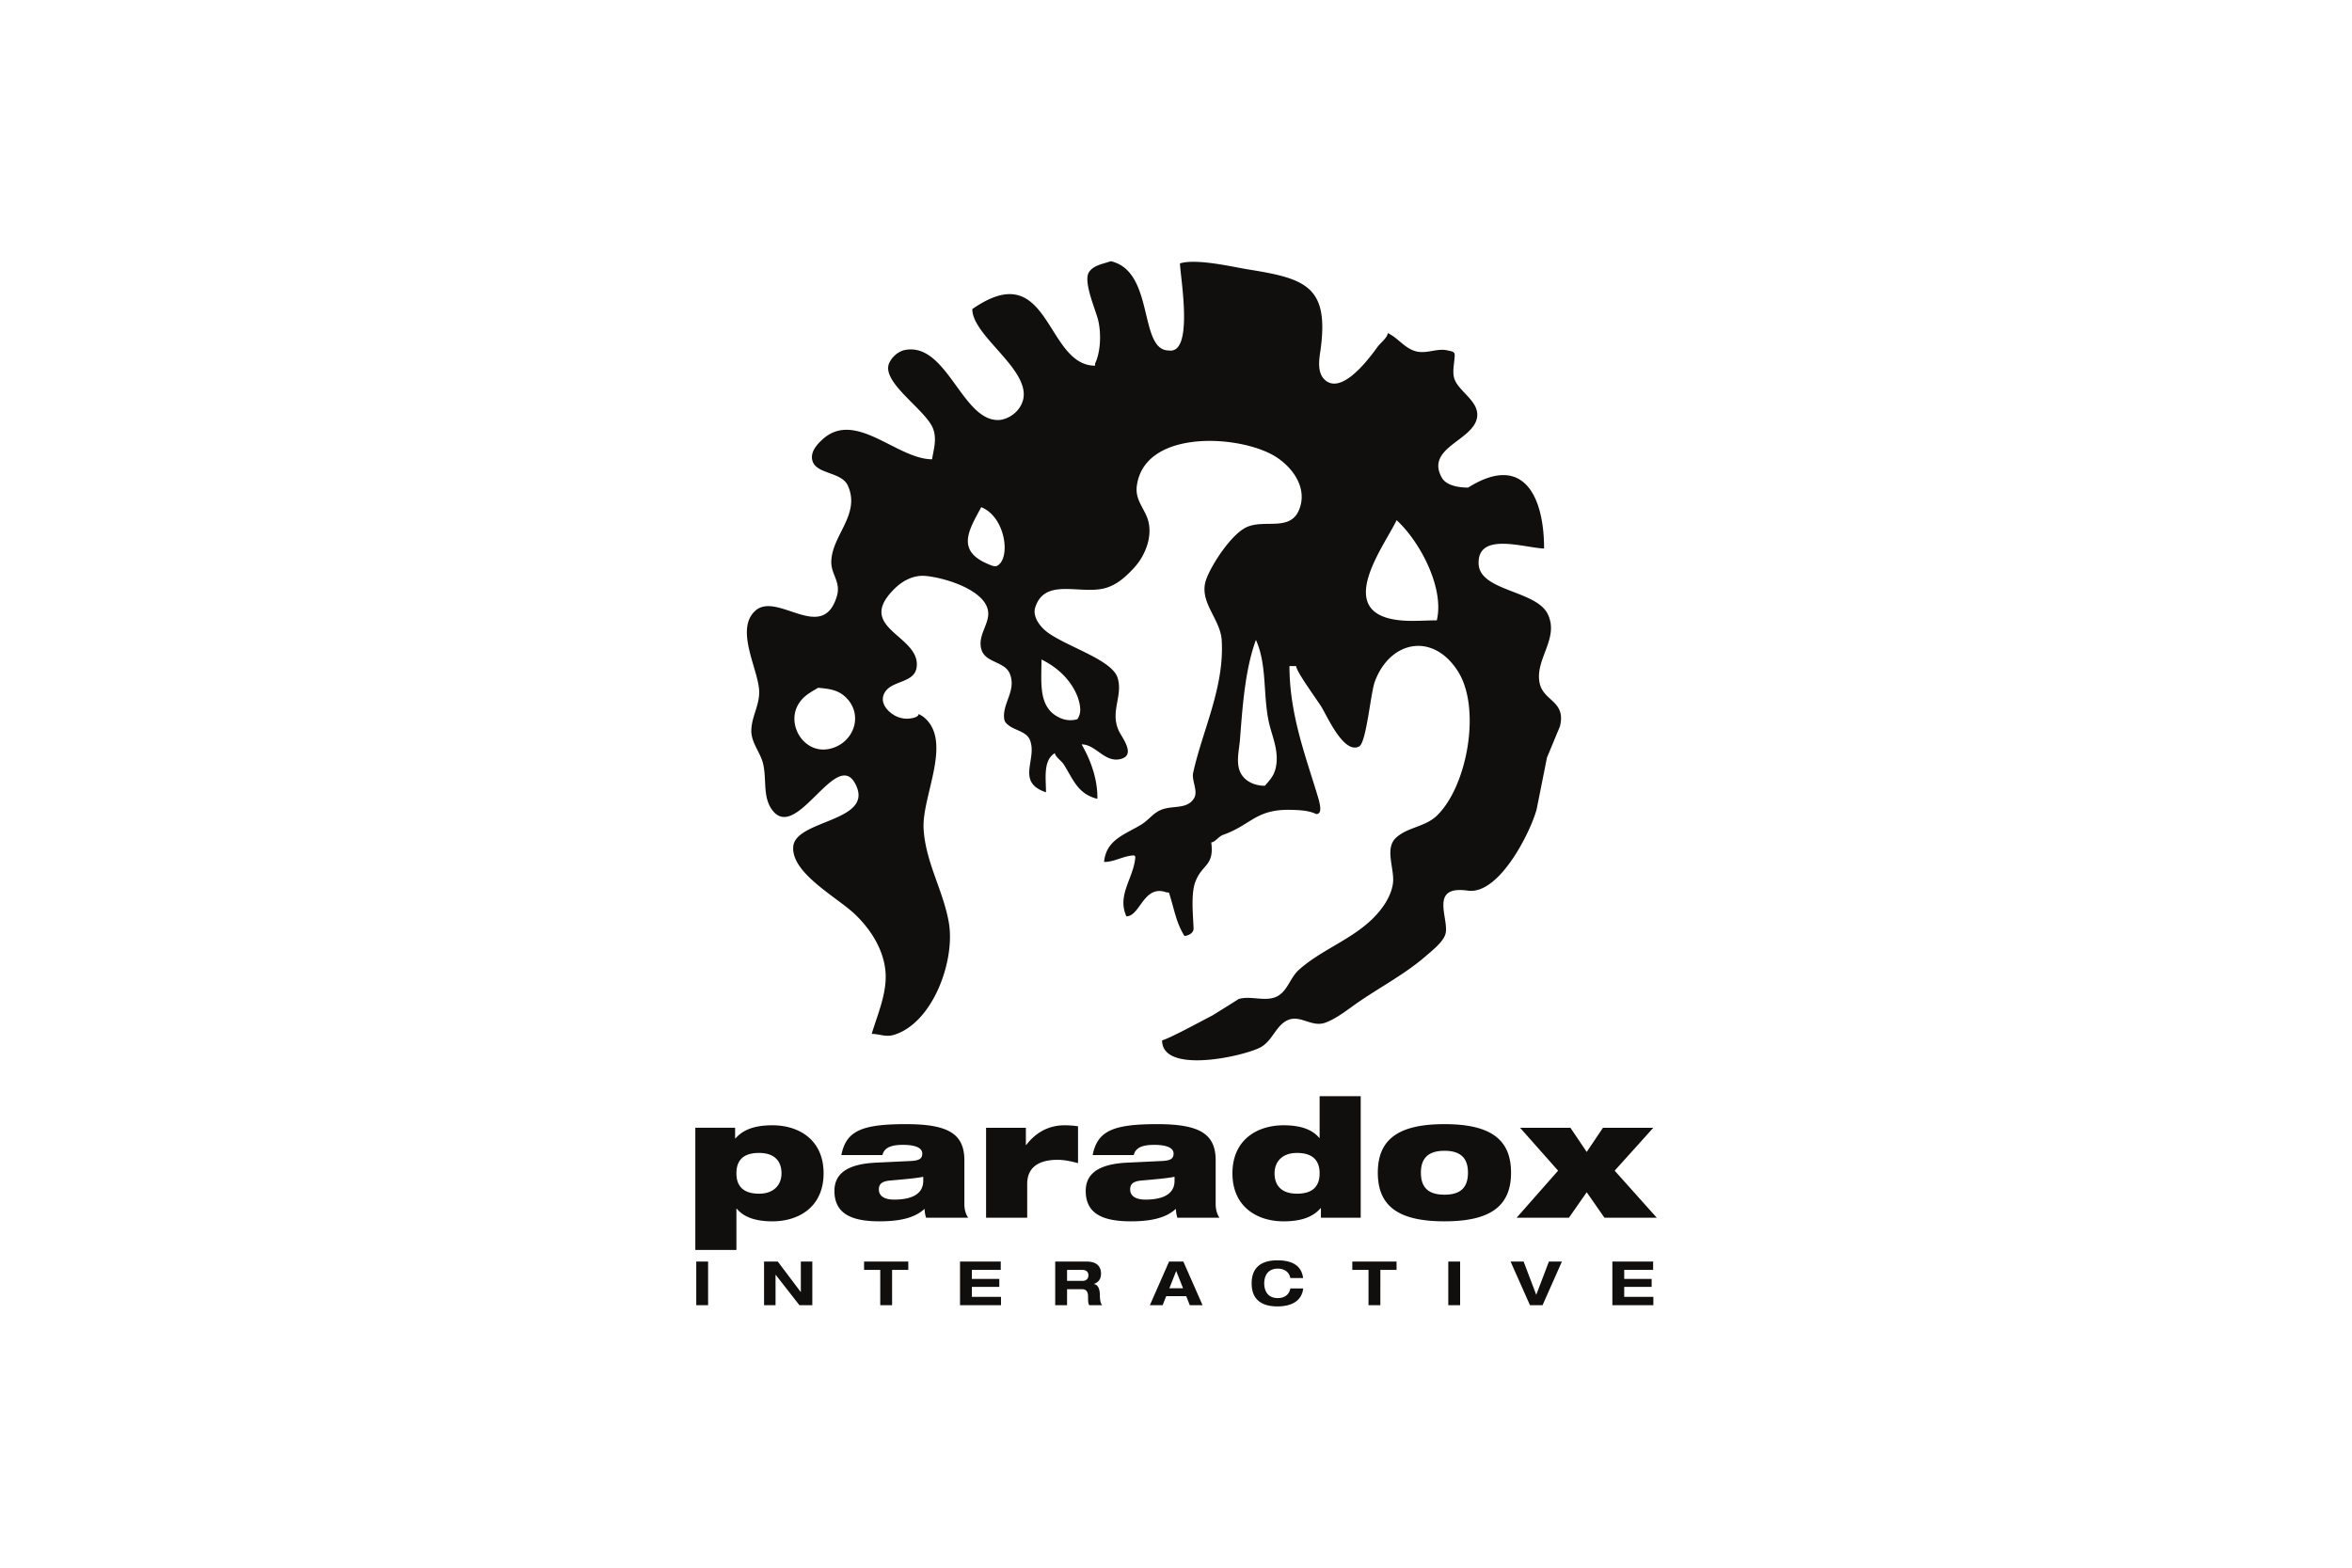 <svg xmlns="http://www.w3.org/2000/svg" height="800" width="1200" viewBox="-25.574 -46.346 221.643 278.079"><defs><clipPath id="a" clipPathUnits="userSpaceOnUse"><path d="M0 34.596h33.601V0H0z"/></clipPath></defs><g clip-path="url(#a)" transform="matrix(5.359 0 0 -5.359 0 185.386)"><path d="M.031 1.484h.392V.041H.031zm3.461 0h.38V.041h-.427l-.786 1.006h-.004V.041h-.38v1.443h.455L3.488.477h.004zm2.628-.275h-.536v.275h1.464v-.275h-.536V.041H6.12zm2.64.275h1.348v-.275h-.956V.91h.908V.647h-.908V.316h.964V.041H8.76zm3.15 0h1.049c.4 0 .467-.244.467-.392 0-.176-.071-.289-.235-.348V.74c.172-.026.198-.244.198-.386 0-.071.006-.24.075-.313h-.428c-.037.066-.039.125-.039.277 0 .202-.087.252-.208.252h-.487V.041h-.392zm.392-.639h.519c.087 0 .188.049.188.184 0 .144-.113.18-.208.18h-.499zm3.944-.507h-.663l-.118-.297h-.422l.635 1.443h.473l.635-1.443h-.423zm-.332.835l-.226-.572h.453zm3.777-.235c-.037.208-.209.312-.413.312-.372 0-.451-.292-.451-.488s.079-.487.451-.487c.19 0 .374.091.413.32h.426C20.069.174 19.723 0 19.264 0c-.526 0-.853.227-.853.762 0 .536.327.763.853.763.348 0 .791-.089.849-.587zm2.587.271h-.536v.275h1.464v-.275h-.536V.041h-.392zm2.64.275h.392V.041h-.392zm2.062 0h.431l.418-1.1.419 1.1h.43l-.64-1.443h-.417zm3.368 0h1.349v-.275h-.957V.91h.908V.647h-.908V.316h.965V.041h-1.357zM0 5.913h1.317v-.354h.011c.245.283.62.436 1.224.436.882 0 1.693-.485 1.693-1.59s-.811-1.589-1.693-1.589c-.555 0-.947.136-1.181.419H1.36V1.869H0zm2.111-2.182c.49 0 .741.293.741.674 0 .392-.218.675-.746.675-.523 0-.746-.25-.746-.675 0-.419.223-.674.751-.674m2.722 1.278c.081.409.25.659.587.817.333.152.828.207 1.546.207 1.388 0 1.938-.31 1.938-1.198V3.398c0-.228.06-.364.125-.462H7.636a1.128 1.128 0 00-.049.294c-.305-.283-.768-.414-1.492-.414-.914 0-1.491.245-1.491 1.007 0 .544.387.893 1.393.936l1.149.055c.272.016.364.081.364.245 0 .196-.244.288-.631.288-.31 0-.62-.049-.686-.338zm2.71-.718c-.228-.049-.615-.082-1.099-.125-.251-.022-.37-.104-.37-.294 0-.207.168-.337.506-.337.457 0 .963.114.963.625zm2.079 1.622h1.317v-.571h.011c.354.462.8.653 1.268.653.147 0 .3-.011.447-.033V4.743c-.24.06-.441.109-.681.109-.484 0-1.001-.158-1.001-.8V2.936H9.622zm3.527-.904c.082.409.25.659.588.817.332.152.827.207 1.546.207 1.387 0 1.937-.31 1.937-1.198V3.398c0-.228.06-.364.125-.462h-1.393a1.172 1.172 0 00-.049.294c-.305-.283-.767-.414-1.491-.414-.915 0-1.492.245-1.492 1.007 0 .544.387.893 1.394.936l1.148.055c.272.016.365.081.365.245 0 .196-.245.288-.632.288-.31 0-.62-.049-.685-.338zm2.71-.718c-.228-.049-.615-.082-1.099-.125-.25-.022-.37-.104-.37-.294 0-.207.169-.337.506-.337.457 0 .963.114.963.625zm4.844-1.039h-.01c-.245-.283-.621-.436-1.225-.436-.882 0-1.693.484-1.693 1.589s.811 1.59 1.693 1.59c.555 0 .947-.136 1.181-.419h.011v1.382h1.36V2.936h-1.317zm-.794 1.828c-.49 0-.74-.294-.74-.675 0-.391.217-.674.745-.674.523 0 .746.25.746.674 0 .419-.223.675-.751.675m4.882.953c1.535 0 2.204-.512 2.204-1.606 0-1.099-.669-1.611-2.204-1.611-1.535 0-2.205.512-2.205 1.611 0 1.094.67 1.606 2.205 1.606m0-2.335c.549 0 .778.25.778.729 0 .468-.229.724-.778.724-.545 0-.779-.256-.779-.724 0-.479.234-.729.779-.729m2.389-.762l1.372 1.557-1.258 1.42h1.666l.539-.8.538.8h1.666l-1.279-1.42 1.393-1.557h-1.731l-.587.843-.588-.843zm.76 17.701c-.161.788.659 1.471.271 2.277-.385.794-2.26.755-2.289 1.669-.038 1.068 1.515.524 2.166.503 0 1.711-.673 3.172-2.513 2.017-.309 0-.73.063-.877.338-.55 1.011 1.133 1.227 1.179 2.044.025.473-.553.773-.732 1.157-.123.257-.015.584-.015.857 0 .114-.133.118-.223.141-.347.089-.67-.11-1.027-.034-.396.086-.613.448-.966.612 0-.146-.252-.336-.335-.455-.26-.36-1.192-1.634-1.76-1.081-.223.217-.186.6-.141.892.327 2.207-.479 2.447-2.418 2.756-.471.078-1.672.362-2.221.194 0-.379.479-3.02-.37-2.882-1.009 0-.457 2.622-1.921 2.954-.241-.088-.559-.125-.716-.355-.208-.303.205-1.226.296-1.583.11-.451.087-1.055-.098-1.448v-.072c-1.656 0-1.487 3.67-4.064 1.873 0-.982 2.338-2.225 1.535-3.303a.956.956 0 00-.592-.363c-1.254-.15-1.751 2.556-3.152 2.316-.229-.039-.432-.218-.53-.414-.33-.639 1.221-1.571 1.446-2.207.123-.347.015-.665-.038-1-1.181 0-2.569 1.693-3.668.618-.174-.166-.362-.398-.294-.656.113-.449.912-.373 1.155-.795l.026-.053c.416-.945-.541-1.643-.554-2.501-.01-.427.322-.668.186-1.138-.47-1.601-1.99.184-2.713-.5-.652-.614.09-1.89.138-2.613.03-.472-.227-.827-.256-1.289-.03-.421.273-.736.377-1.109.139-.511-.008-1.077.275-1.519.817-1.265 2.21 2.173 2.829.725.5-1.173-2.034-1.109-2.096-1.998-.064-.884 1.477-1.68 2.062-2.25.514-.501.921-1.143.99-1.863.066-.719-.27-1.448-.454-2.079.261 0 .451-.113.726-.034 1.285.381 2.039 2.435 1.828 3.704-.181 1.069-.766 1.986-.837 3.104-.071 1.1 1.002 2.948-.026 3.735a6.236 6.236 0 01-.138.081c0-.115-.246-.153-.371-.157a.847.847 0 00-.557.199c-.222.175-.352.442-.174.7.248.362.949.292 1.032.782.179 1.083-2.09 1.295-.718 2.631.255.249.61.446 1.004.414.637-.05 2.171-.504 2.084-1.32-.041-.369-.352-.716-.218-1.13.138-.43.768-.38.934-.785.225-.55-.233-.957-.189-1.468.01-.129.067-.176.165-.253.194-.15.566-.202.68-.452.286-.637-.485-1.411.542-1.754 0 .452-.103 1.062.295 1.297 0-.109.22-.26.286-.365.324-.506.459-.981 1.118-1.149.024.958-.518 1.777-.518 1.803.474 0 .763-.625 1.299-.482.491.132.056.677-.058.906-.325.654.142 1.184-.056 1.788-.209.639-1.92 1.091-2.445 1.606-.177.17-.363.451-.276.718.322 1.001 1.504.404 2.329.64.386.114.678.381.954.683.379.421.644 1.108.407 1.68-.141.341-.388.598-.328 1.026.249 1.801 3.164 1.701 4.435 1.047.649-.333 1.264-1.096.922-1.875-.305-.684-1.128-.286-1.709-.54-.513-.221-1.184-1.254-1.355-1.742-.258-.733.464-1.286.514-1.998.098-1.557-.634-2.988-.943-4.392-.059-.258.169-.606.032-.842-.224-.379-.69-.239-1.064-.378-.29-.108-.421-.334-.675-.493-.544-.336-1.171-.498-1.242-1.244.343 0 .595.185.96.217.052.005.073-.028.074-.071-.001-.026-.007-.048-.009-.071-.085-.648-.596-1.197-.286-1.874.459 0 .567 1.07 1.33.791.09 0 .079-.005.102-.083.156-.498.219-.925.488-1.358.074 0 .311.067.303.258-.02.459-.092 1.153.063 1.545.224.582.626.507.522 1.295.118 0 .257.203.386.246.933.326 1.088.867 2.273.829.286-.007.576-.022.815-.139.208 0 .129.322.055.573-.416 1.377-.941 2.739-.941 4.326h.221c0-.178.703-1.131.838-1.353.176-.281.747-1.591 1.252-1.304.236.138.377 1.783.515 2.146.501 1.348 1.916 1.645 2.747.34.788-1.233.302-3.836-.706-4.791-.397-.368-.957-.37-1.337-.717-.397-.361-.041-1.041-.106-1.517-.062-.44-.354-.855-.678-1.172-.725-.704-1.685-1.021-2.424-1.677-.314-.276-.383-.735-.766-.905-.377-.163-.841.046-1.234-.069-.286-.181-.574-.361-.864-.541-.532-.277-1.389-.745-1.673-.83 0-1.131 2.703-.528 3.259-.228.395.213.512.732.903.9.416.182.781-.243 1.23-.089.416.15.806.486 1.174.731.708.481 1.471.886 2.131 1.451.224.196.576.464.672.731.171.477-.584 1.654.754 1.46 1.038-.139 2.071 1.947 2.27 2.687.116.57.229 1.145.343 1.717.145.344.285.688.43 1.034.209.85-.549.822-.673 1.438M4.434 18.453c-.831-.174-1.413.78-1.039 1.451.157.285.399.413.67.572.328-.029.61-.06.85-.258.693-.575.355-1.587-.481-1.765m5.545 6.056c-.075-.037-.218.032-.301.067-1.056.447-.62 1.129-.216 1.878.81-.322.99-1.714.517-1.945m1.477-3.097c.976-.477 1.313-1.305 1.28-1.725a.56.56 0 00-.092-.25s-.251-.088-.527.022c-.784.315-.661 1.153-.661 1.953m7.775-3.45c-.041-.338-.165-.486-.384-.729-.378 0-.729.182-.841.52-.104.305-.009.687.017.994.085 1.091.168 2.331.529 3.313.363-.804.236-1.745.414-2.655.09-.463.326-.918.265-1.443m5.307 4.746c-.497 0-.98-.058-1.47.039-1.85.367-.256 2.443.14 3.276.754-.685 1.59-2.229 1.33-3.315" fill="#100f0d"/></g></svg>